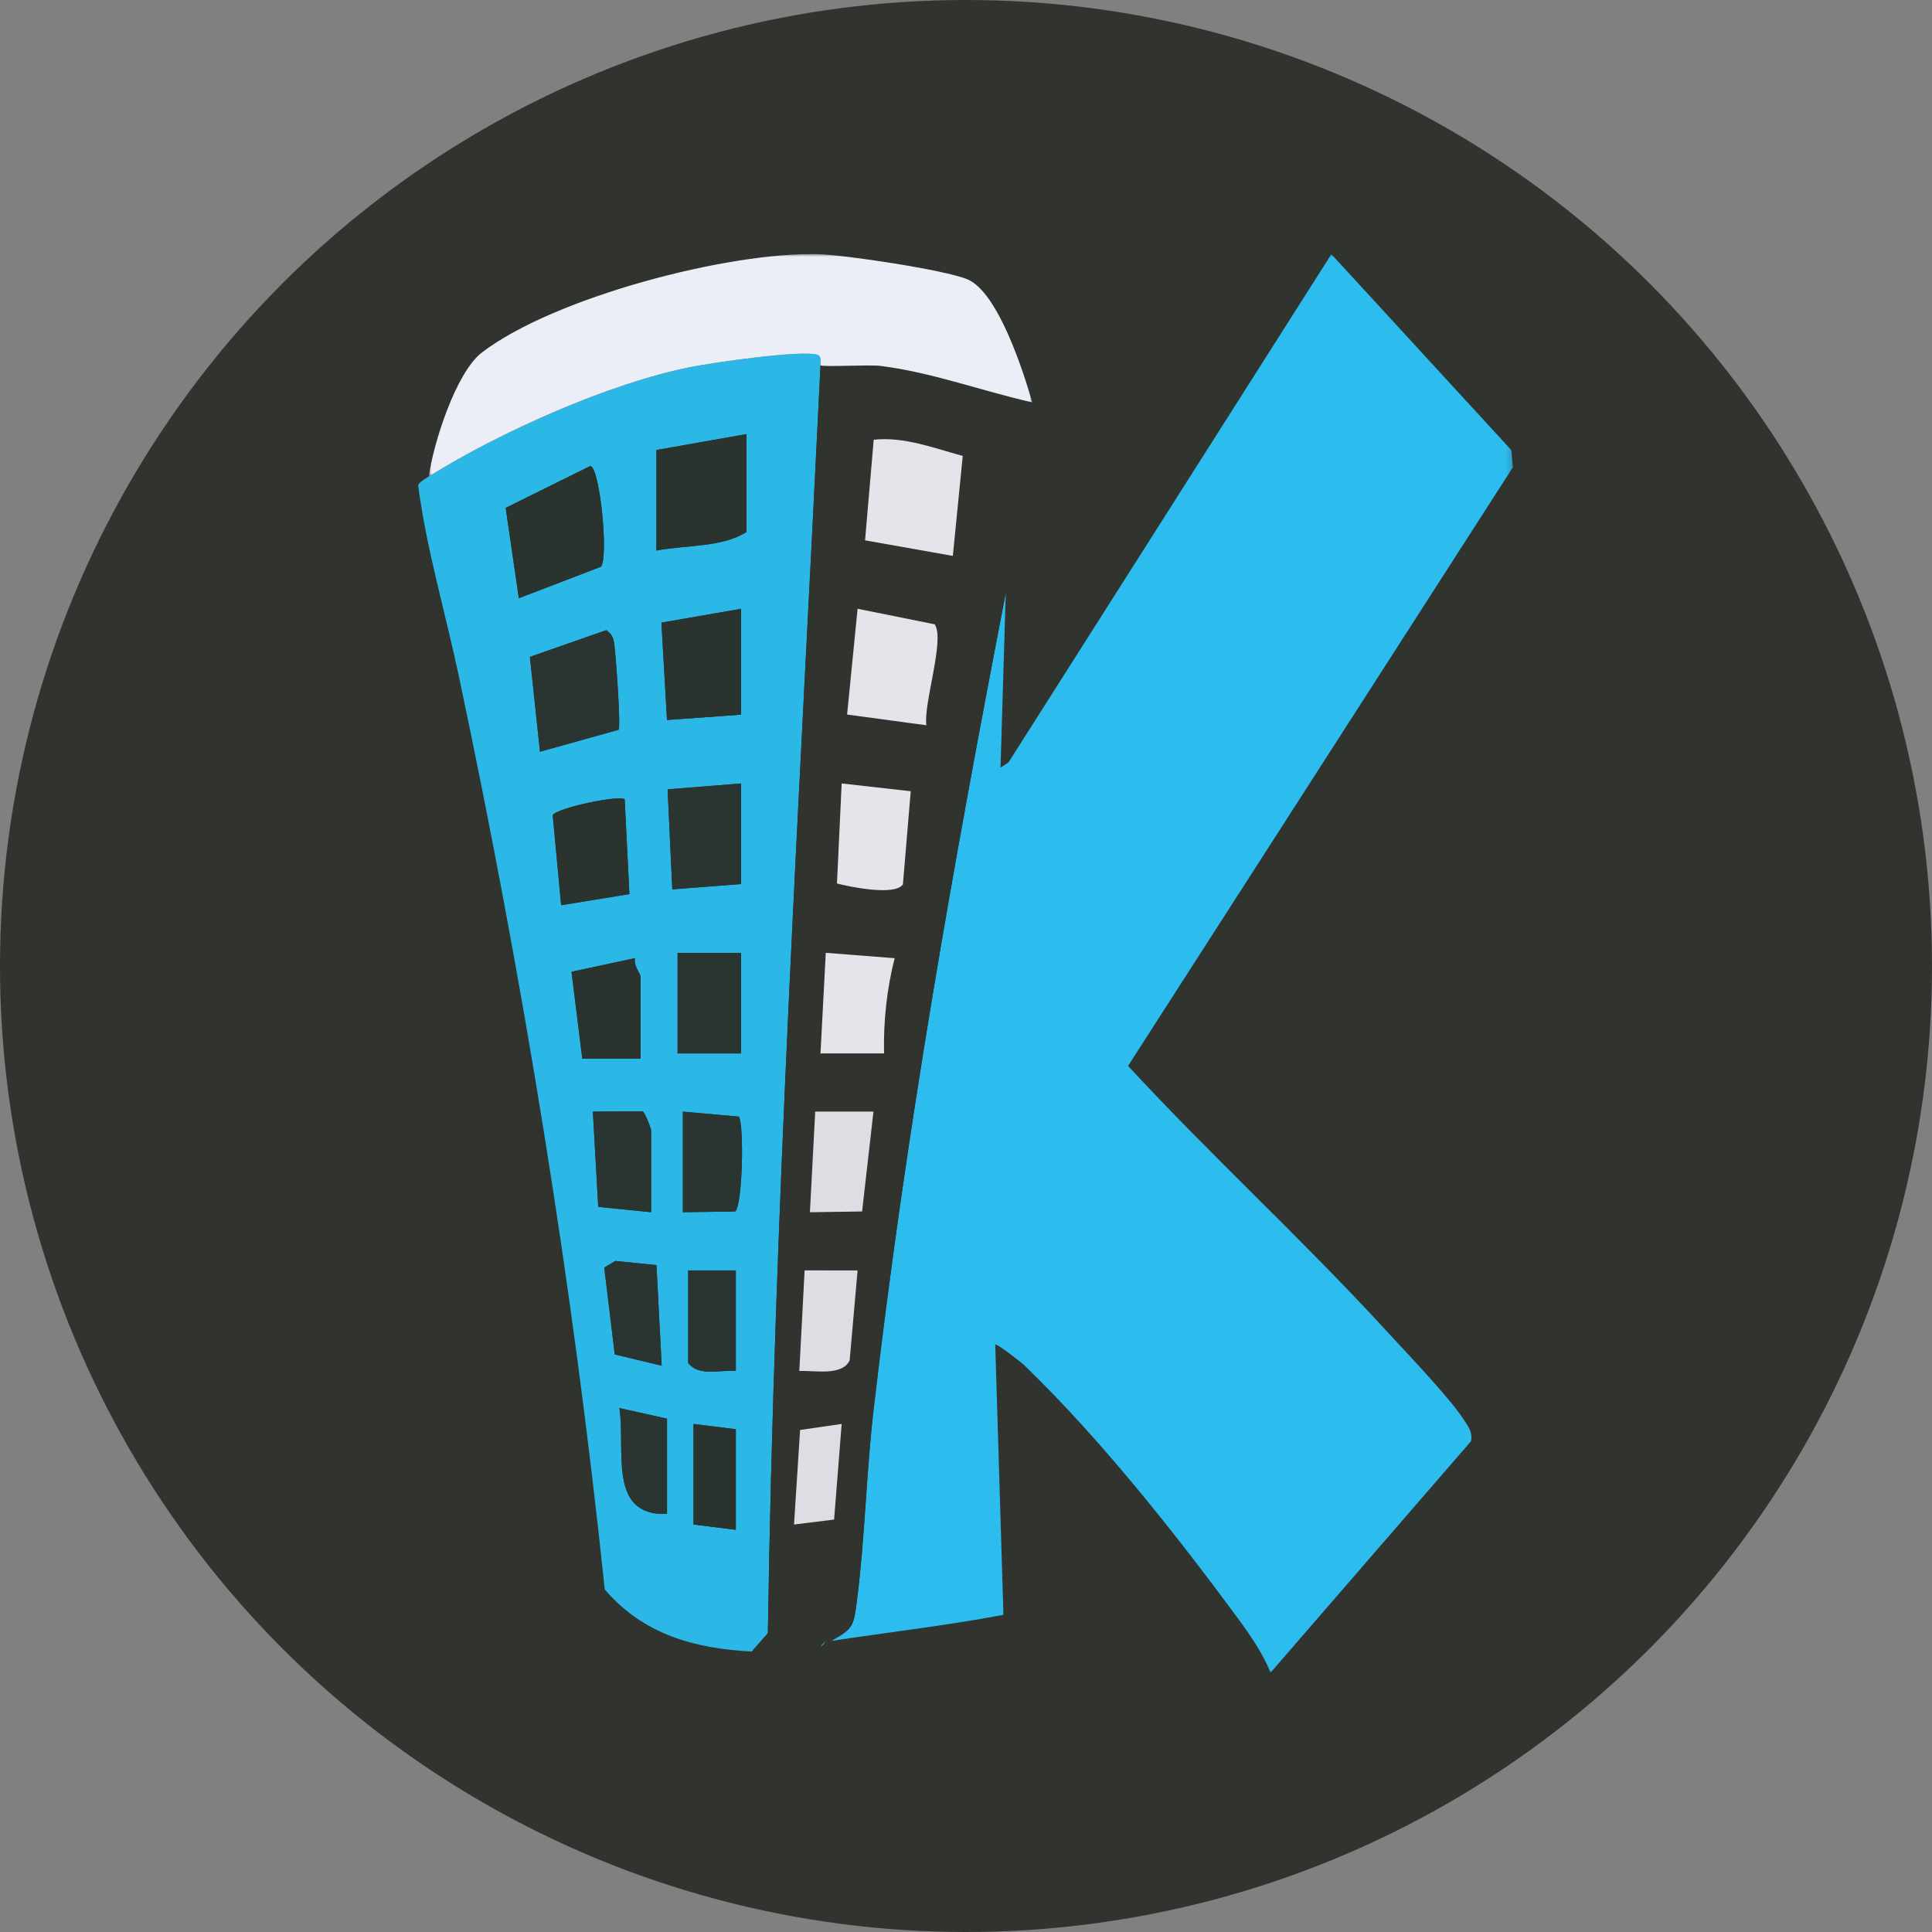 <?xml version="1.0" encoding="UTF-8"?>
<svg width="365px" height="365px" viewBox="0 0 365 365" version="1.1" xmlns="http://www.w3.org/2000/svg" xmlns:xlink="http://www.w3.org/1999/xlink">
    <rect x="0" y="0" width="365" height="365" fill="#808080" stroke="none"/>
    <title>Group 2</title>
    <defs>
        <polygon id="path-1" points="-1.42108547e-14 0 128.822 0 128.822 267.991 -1.42108547e-14 267.991"></polygon>
        <polygon id="path-3" points="0 0 114 0 114 42.015 0 42.015"></polygon>
        <polygon id="path-5" points="0 268.009 206.836 268.009 206.836 0 0 0"></polygon>
    </defs>
    <g id="Page-1" stroke="none" stroke-width="1" fill="none" fill-rule="evenodd">
        <g id="Group-2">
            <circle id="Oval-Copy-9" fill="#30332E" cx="182.5" cy="182.5" r="182.5"></circle>
            <g id="Group-41" transform="translate(79, 48)">
                <g id="Group-3" transform="translate(78.014, 0.018)">
                    <mask id="mask-2" fill="white">
                        <use xlink:href="#path-1"></use>
                    </mask>
                    <g id="Clip-2"></g>
                    <path d="M33,63.997 L32.01,96.997 L33.514,96.012 L94.513,0 L128.513,37.017 L128.822,40.236 L56.1,153.355 C71.757,170.298 88.911,186.002 104.514,202.983 C108.3,207.104 116.747,215.922 119.44,220.049 C120.273,221.325 121.311,222.615 120.869,224.293 L83.018,267.991 C81.638,264.431 79.075,260.756 76.814,257.682 C64.941,241.541 50.914,223.863 36.546,209.951 C35.847,209.273 31.211,205.723 31.01,205.997 L32.562,257.06 C21.777,259.1 10.837,260.342 -1.42108547e-14,261.997 C4.209,259.633 4.256,259.227 4.876,254.379 C6.393,242.539 6.634,230.371 8.005,218.502 C14.068,166.015 22.991,115.704 33,63.997" id="Fill-1" fill="#2CBCED" mask="url(#mask-2)"></path>
                </g>
                <path d="M60.014,222.015 L52.014,221.015 L52.014,240.015 L60.014,241.015 L60.014,222.015 Z M47.014,220.015 L38.021,218.019 C39.231,225.828 35.709,238.478 47.014,238.015 L47.014,220.015 Z M60.014,192.015 L51.014,192.015 L51.014,209.515 C53.144,212.13 56.998,210.734 60.014,211.015 L60.014,192.015 Z M45.02,191.01 L37.252,190.224 L35.157,191.479 L37.143,207.884 L46.007,210.011 L45.02,191.01 Z M50.014,162.015 L50.014,181.015 L59.871,180.876 C61.285,179.989 61.613,164.434 60.577,162.951 L50.014,162.015 Z M44.014,181.015 L44.014,165.515 C44.014,165.245 42.829,162.078 42.391,161.956 L33.009,162.01 L34.02,180.009 L44.014,181.015 Z M42.014,152.015 L42.014,136.515 C42.014,135.959 40.555,134.279 40.995,133.013 L28.973,135.589 L31.01,152.02 L42.014,152.015 Z M49.014,151.015 L61.014,151.015 L61.014,132.015 L49.014,132.015 L49.014,151.015 Z M39.018,103.008 C38.193,102.148 26.41,104.558 25.419,105.983 L27.016,123.02 L39.913,120.916 L39.018,103.008 Z M61.014,100.015 L47.129,101.121 L48.011,120.02 L61.014,119.015 L61.014,100.015 Z M37.868,89.873 C38.308,89.182 37.323,75.385 37.022,73.507 C36.836,72.345 36.515,71.715 35.528,71.06 L21.108,76.101 L23.018,94.016 L37.868,89.873 Z M61.014,67.015 L45.956,69.63 L47.011,88.019 L61.014,87.015 L61.014,67.015 Z M19.02,65.015 L34.556,59.056 C36.02,56.861 34.253,40.135 32.521,40.039 L16.537,47.95 L19.02,65.015 Z M62.014,34.015 L45.014,37.015 L45.014,56.015 C50.519,54.937 57.364,55.466 62.014,52.515 L62.014,34.015 Z M2.014,42.015 C15.384,33.657 36.332,24.272 51.785,21.286 C56.047,20.462 72.125,18.136 75.359,19.002 C76.414,19.284 75.925,20.957 76.014,21.015 C72.149,100.873 67.269,180.545 66.067,260.565 L63.014,264.015 C52.197,263.443 42.517,260.79 35.252,252.277 C29.188,194.281 19.763,136.802 7.705,79.824 C5.163,67.81 1.596,55.856 0,43.745 C0.142,43.08 1.377,42.413 2.014,42.015 L2.014,42.015 Z" id="Fill-4" fill="#2BB8E6"></path>
                <path d="M80.013,221.011 L72.155,222.156 L71.01,240.019 L78.581,239.082 L80.013,221.011 Z M83.019,192.01 L73.009,192.01 L72.01,211.018 C74.861,210.861 80.067,212.027 81.52,209.02 L83.019,192.01 Z M86.019,162.01 L75.009,162.01 L74.009,181.02 L83.871,180.875 L86.019,162.01 Z M90.022,133.025 L77.009,132.01 L76.009,151.019 L88.019,151.02 C87.88,145.038 88.535,138.836 90.022,133.025 L90.022,133.025 Z M79.123,118.909 C81.662,119.582 90.091,121.289 91.581,119.082 L93.059,101.481 L80.012,100.01 L79.123,118.909 Z M96.011,89.021 C95.433,84.971 99.575,72.725 97.578,69.944 L83.019,67.01 L81.037,86.991 L96.011,89.021 Z M102.885,38.14 C97.415,36.655 91.858,34.463 86.065,35.072 L84.429,54.082 L101.014,57.021 L102.885,38.14 Z M116.014,28.015 C116.067,28.199 117.856,28.443 117.816,30.273 C114.393,41.285 113.193,52.758 111.014,64.015 C101.005,115.721 92.082,166.033 86.019,218.52 C84.648,230.388 84.407,242.556 82.891,254.397 C82.27,259.245 82.223,259.651 78.014,262.015 C77.688,262.064 77.34,261.965 77.014,262.015 L76.014,263.015 C70.597,263.8 68.274,264.293 63.014,264.015 L66.068,260.565 C67.269,180.545 72.149,100.873 76.014,21.015 C76.562,21.374 85.138,20.854 87.392,21.136 C97.121,22.355 106.508,25.88 116.014,28.015 L116.014,28.015 Z" id="Fill-6" fill="#30332E"></path>
                <g id="Group-10" transform="translate(2.014, 0)">
                    <mask id="mask-4" fill="white">
                        <use xlink:href="#path-3"></use>
                    </mask>
                    <g id="Clip-9"></g>
                    <path d="M114,28.015 C104.494,25.88 95.107,22.355 85.378,21.136 C83.123,20.854 74.548,21.374 74,21.015 C73.911,20.957 74.4,19.284 73.345,19.002 C70.111,18.136 54.033,20.462 49.771,21.286 C34.318,24.272 13.37,33.657 0,42.015 C0.858,35.783 5.1,22.353 10.057,18.572 C23.691,8.175 56.491,-0.409 73.479,0.015 C78.518,0.141 97.424,2.967 101.746,4.769 C107.533,7.183 112.324,22.166 114,28.015" id="Fill-8" fill="#EBEEF6" mask="url(#mask-4)"></path>
                </g>
                <path d="M76.014,263.015 L77.014,262.015 C76.944,262.026 76.577,262.933 76.014,263.015" id="Fill-11" fill="#2CBCED"></path>
                <path d="M62.014,34.015 L62.014,52.515 C57.364,55.466 50.519,54.937 45.014,56.015 L45.014,37.015 L62.014,34.015 Z" id="Fill-13" fill="#2B332F"></path>
                <path d="M19.02,65.015 L16.538,47.95 L32.521,40.039 C34.254,40.135 36.021,56.861 34.556,59.056 L19.02,65.015 Z" id="Fill-15" fill="#2B332F"></path>
                <path d="M37.869,89.873 L23.019,94.016 L21.109,76.101 L35.528,71.06 C36.516,71.715 36.837,72.345 37.023,73.507 C37.324,75.385 38.309,89.182 37.869,89.873" id="Fill-17" fill="#2A3532"></path>
                <polygon id="Fill-19" fill="#2B332F" points="61.014 67.015 61.014 87.015 47.011 88.019 45.956 69.63"></polygon>
                <polygon id="Fill-21" fill="#2A3532" points="61.014 100.015 61.014 119.015 48.011 120.02 47.129 101.121"></polygon>
                <path d="M39.019,103.008 L39.913,120.916 L27.015,123.02 L25.419,105.983 C26.41,104.558 38.194,102.148 39.019,103.008" id="Fill-23" fill="#2B332F"></path>
                <mask id="mask-6" fill="white">
                    <use xlink:href="#path-5"></use>
                </mask>
                <g id="Clip-26"></g>
                <polygon id="Fill-25" fill="#2A3532" mask="url(#mask-6)" points="49.014 151.015 61.014 151.015 61.014 132.015 49.014 132.015"></polygon>
                <path d="M42.014,152.015 L31.01,152.02 L28.973,135.589 L40.995,133.013 C40.555,134.279 42.014,135.959 42.014,136.515 L42.014,152.015 Z" id="Fill-27" fill="#2B332F" mask="url(#mask-6)"></path>
                <path d="M50.014,162.015 L60.577,162.951 C61.613,164.434 61.285,179.989 59.871,180.876 L50.014,181.015 L50.014,162.015 Z" id="Fill-28" fill="#2A3532" mask="url(#mask-6)"></path>
                <path d="M44.014,181.015 L34.02,180.009 L33.009,162.01 L42.391,161.956 C42.829,162.078 44.014,165.245 44.014,165.515 L44.014,181.015 Z" id="Fill-29" fill="#2A3532" mask="url(#mask-6)"></path>
                <path d="M60.014,192.015 L60.014,211.015 C56.998,210.734 53.144,212.13 51.014,209.515 L51.014,192.015 L60.014,192.015 Z" id="Fill-30" fill="#2A3532" mask="url(#mask-6)"></path>
                <polygon id="Fill-31" fill="#2A3532" mask="url(#mask-6)" points="45.02 191.01 46.008 210.011 37.144 207.884 35.157 191.479 37.252 190.224"></polygon>
                <path d="M47.014,220.015 L47.014,238.015 C35.709,238.478 39.231,225.828 38.021,218.019 L47.014,220.015 Z" id="Fill-32" fill="#2A3532" mask="url(#mask-6)"></path>
                <polygon id="Fill-33" fill="#2B332F" mask="url(#mask-6)" points="60.014 222.015 60.014 241.015 52.014 240.015 52.014 221.015"></polygon>
                <path d="M102.885,38.141 L101.014,57.022 L84.429,54.083 L86.065,35.072 C91.858,34.464 97.415,36.656 102.885,38.141" id="Fill-34" fill="#E3E5EB" mask="url(#mask-6)"></path>
                <path d="M96.011,89.021 L81.037,86.99 L83.019,67.01 L97.578,69.944 C99.575,72.724 95.433,84.97 96.011,89.021" id="Fill-35" fill="#E3E5EB" mask="url(#mask-6)"></path>
                <path d="M79.123,118.909 L80.011,100.01 L93.059,101.481 L91.581,119.082 C90.091,121.289 81.662,119.581 79.123,118.909" id="Fill-36" fill="#E3E5EB" mask="url(#mask-6)"></path>
                <path d="M90.022,133.025 C88.535,138.836 87.881,145.038 88.019,151.02 L76.01,151.02 L77.009,132.01 L90.022,133.025 Z" id="Fill-37" fill="#E3E5EB" mask="url(#mask-6)"></path>
                <polygon id="Fill-38" fill="#DCDEE3" mask="url(#mask-6)" points="86.019 162.01 83.872 180.874 74.01 181.02 75.01 162.01"></polygon>
                <path d="M83.019,192.01 L81.519,209.02 C80.067,212.027 74.861,210.861 72.01,211.018 L73.009,192.009 L83.019,192.01 Z" id="Fill-39" fill="#DCDEE3" mask="url(#mask-6)"></path>
                <polygon id="Fill-40" fill="#DCDEE3" mask="url(#mask-6)" points="80.013 221.011 78.581 239.082 71.01 240.019 72.155 222.156"></polygon>
            </g>
        </g>
    </g>
</svg>